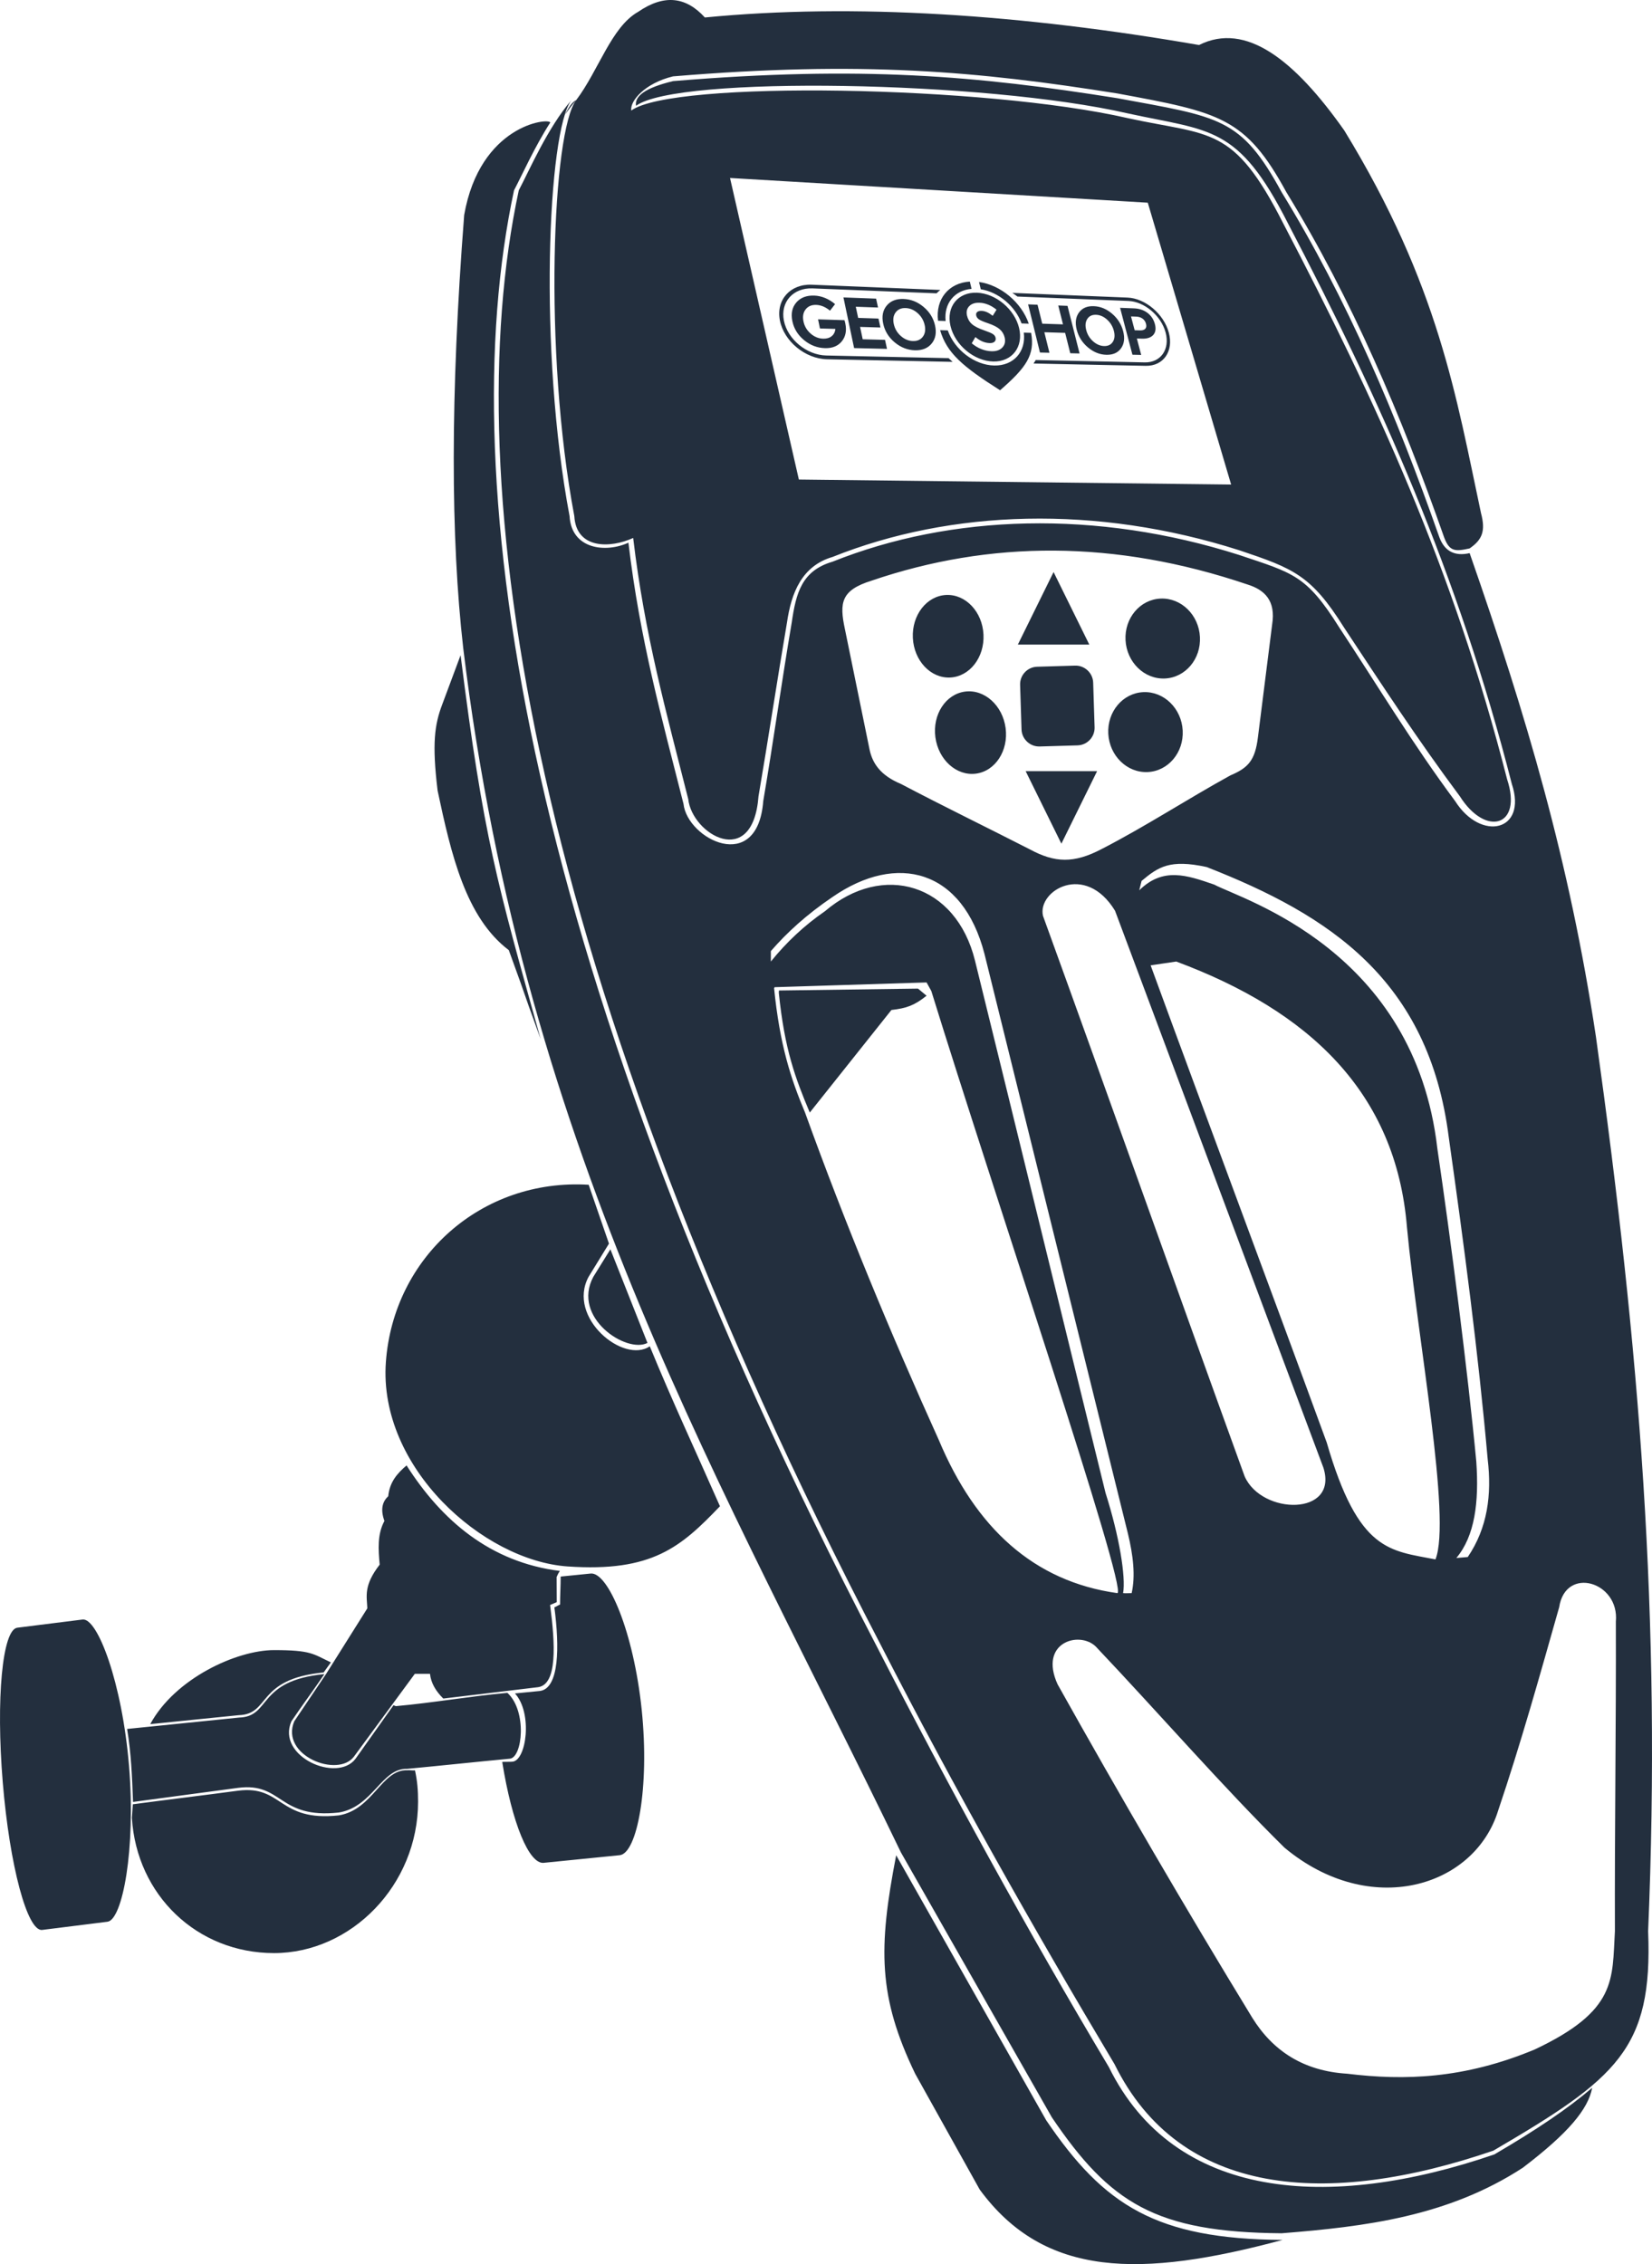 <?xml version="1.0" encoding="UTF-8"?>
<!DOCTYPE svg PUBLIC "-//W3C//DTD SVG 1.1//EN" "http://www.w3.org/Graphics/SVG/1.1/DTD/svg11.dtd">
<!-- Creator: CorelDRAW -->
<svg xmlns="http://www.w3.org/2000/svg" xml:space="preserve" width="67.783mm" height="92.868mm" version="1.1" style="shape-rendering:geometricPrecision; text-rendering:geometricPrecision; image-rendering:optimizeQuality; fill-rule:evenodd; clip-rule:evenodd"
viewBox="0 0 17308.5 23713.94"
 xmlns:xlink="http://www.w3.org/1999/xlink"
 xmlns:xodm="http://www.corel.com/coreldraw/odm/2003">
 <defs>
  <style type="text/css">
   <![CDATA[
    .fil0 {fill:#232F3E}
   ]]>
  </style>
 </defs>
 <g id="Слой_x0020_1">
  <path class="fil0" d="M5967.51 5405.53c-327.13,-1732.59 -228.8,-4038.73 19.89,-4357.05 -248.69,288.5 -439.74,732.43 -552.07,945.03 -659.37,3077.76 129.49,8206.34 3795,15239.72 775.91,1512.04 1591.61,2954.43 2447.09,4386.9 686.39,1392.64 2228.26,1502.06 3969.1,905.22 1293.18,-756.02 1671.21,-1064.41 1621.46,-2297.89 139.27,-3282.71 -89.53,-6087.93 -547.12,-9370.64 -278.54,-1840.3 -726.17,-3352.34 -1323.03,-5063.33 -153.13,34.52 -262.3,-15.96 -318.32,-169.09 -445.46,-1269.23 -964.62,-2492.39 -1651.29,-3610.99 -427.77,-785.85 -646.6,-785.85 -1720.95,-984.79 -1467.26,-233.78 -2680.87,-343.19 -4655.48,-179.08 -296.23,71.32 -404.3,159.44 -387.96,258.65 427.77,-318.32 3662.57,-262.58 5152.86,79.57 865.44,189.01 1153.91,119.38 1676.18,1148.96 969.88,1855.24 1785.58,3675.65 2347.1,5874.82 164.65,496.61 -322.77,606.05 -593.49,179.84 -445.51,-598.39 -815.21,-1215.15 -1216.45,-1821.97 -343.19,-547.12 -482.46,-567.01 -1044.49,-756 -1497.11,-477.51 -3019.11,-427.77 -4262.55,69.61 -323.3,94.51 -382.98,328.28 -427.74,636.67 -106.1,623.37 -192.33,1246.76 -298.43,1870.12 -59.68,775.91 -795.81,397.92 -835.59,29.85 -228.8,-905.22 -457.59,-1720.92 -576.97,-2735.59 -238.73,109.42 -596.86,69.63 -616.75,-278.54zm5343.43 -1703.43l-97.49 -2.32 -53.73 -213.5 -217.76 -6.49 53.19 214.78 -99.26 -2.35 -124 -504.32 98.69 3.73 49.18 198.61 217.56 7 -49.67 -197.44 96.96 3.63 126.32 498.68zm-1053.28 -748.64c227.37,31.87 444.82,214.27 521.17,436.63l-75.58 -2.43c-65.42,-180.97 -241.82,-328.87 -427.49,-357.95l-18.1 -76.25zm-78.42 72.24c-178.11,14.3 -291.41,153.29 -271.67,336.45l-79.24 -2.53c-28.55,-226.29 112.2,-397.63 332.9,-410.35l18 76.43zm624.03 460.4c42.21,231.58 -51.68,363.65 -325.01,601.41 -394.01,-249.56 -558.76,-391.05 -628.47,-629.47l80.31 2.35c70.86,202.78 279.66,363.8 486.86,367.91 204.84,4.06 334.46,-147.11 309.74,-344.47l76.58 2.27zm-197.16 -418.45l1207.64 49.21c185.87,7.58 379.3,171.44 431.98,365.49 53.04,195.4 -55.03,353.2 -242.3,349.35l-1174.62 -24.18c8.48,-12.28 16.19,-24.49 23.16,-36.69l1141.86 24.69c168.58,3.63 266.08,-138.25 218.4,-314.21 -47.37,-174.84 -221.67,-322.46 -389.11,-329.12l-1163.08 -46.22c-17.36,-13.69 -35.39,-26.48 -53.93,-38.3zm-1749.52 320.08c15.78,75.07 3.65,137.38 -36.44,186.84 -40.29,49.67 -98.59,73.72 -174.94,71.91 -81.61,-1.92 -155.43,-30.05 -221.24,-84.42 -65.91,-54.42 -106.79,-121.37 -122.65,-200.66 -15.78,-79.06 -1.38,-143.89 43.08,-194.53 44.23,-50.38 106.92,-73.95 187.91,-70.89 37.95,1.43 75.38,9.75 112.28,24.92 36.85,15.14 71.75,36.57 104.77,64.3l-53.09 68.77c-23.31,-19.25 -46.86,-33.91 -70.71,-43.97 -23.85,-10.09 -48.26,-15.55 -73.24,-16.44 -48.41,-1.71 -85.47,13.71 -111.13,46.35 -25.74,32.71 -33.55,74.41 -23.31,125.07 10.24,50.76 35.16,93.56 74.69,128.31 39.53,34.73 83.65,52.73 132.27,53.98 36.52,0.97 66.14,-7.76 88.84,-26.12 22.62,-18.31 35.67,-43.74 39.15,-76.22l-162.12 -4.7 -19.53 -95.35 276.65 8.68c1.38,4.14 2.89,9.35 4.47,15.53 1.56,6.23 2.99,12.44 4.29,18.64zm436.7 266.31l-344.55 -8.2 -111.77 -530.72 342.27 12.87 20.15 92.97 -233.06 -8.2 24.87 116.95 212.89 6.84 20.27 93.71 -213.14 -6.33 27.53 129.54 234.08 6.15 20.45 94.4zm293.58 14.68c-77.63,-1.84 -148.44,-29.24 -212.22,-82.27 -63.84,-53.06 -104.18,-118.38 -120.99,-195.75 -16.78,-77.17 -4.47,-140.49 36.69,-189.96 40.96,-49.23 100.05,-72.29 177.16,-69.38 76.81,2.91 146.47,30.64 209.11,83.22 62.61,52.53 102.5,116.72 119.76,192.79 17.31,76.3 6.18,139.29 -33.6,189.04 -39.99,49.97 -98.59,74.13 -175.91,72.32zm-1082.08 -686.67l1347.49 54.9c-14.38,10.65 -27.68,22.45 -39.86,35.29l-1299.74 -51.66c-202.37,-8.04 -338.16,143.3 -299.63,337.73 38.79,195.78 239.44,360.66 443.67,365.08l1281.92 27.71c13.41,12.92 27.55,25.89 42.54,38.97l-1316.34 -27.12c-227.19,-4.67 -450.49,-188.07 -493.52,-405.93 -42.67,-216.13 108.6,-384.13 333.46,-374.96zm1731.77 83.73c196.62,7.94 392.94,172.44 440.64,368.75 48.06,197.74 -71.93,355.76 -270.24,351.62 -200.48,-4.19 -402.44,-172.16 -448.78,-373.73 -46.01,-200.09 79.62,-354.66 278.39,-346.64zm47.85 190.19c-20.58,-0.71 -36.03,3.37 -46.3,12.23 -10.27,8.91 -13.51,21.5 -9.68,37.77 3.73,15.83 13.51,29.11 29.42,39.89 15.86,10.72 47.85,24.26 95.88,40.52 54.11,18.36 94.25,38.97 120.53,61.87 26.25,22.88 43.51,51.58 51.79,86.1 10.14,42.26 2.3,77.19 -23.54,104.77 -25.94,27.71 -63.35,40.96 -112.3,39.81 -36.57,-0.87 -72.72,-8.38 -108.45,-22.52 -35.8,-14.15 -69.3,-34.45 -100.51,-60.82l38.1 -65.47c24.46,20.4 49.21,35.85 74.21,46.37 24.97,10.52 50.43,16.11 76.38,16.78 22.55,0.61 39.35,-4.34 50.43,-14.84 11.03,-10.47 14.45,-24.64 10.21,-42.44 -3.45,-14.43 -12.54,-26.63 -27.22,-36.59 -14.73,-9.98 -43.84,-22.52 -87.43,-37.66 -60.16,-20.45 -103.83,-42.34 -130.84,-65.65 -27.02,-23.31 -44.79,-53.24 -53.32,-89.78 -9.55,-40.81 -1.76,-74.05 23.26,-99.72 24.97,-25.59 61.16,-37.49 108.55,-35.7 30.05,1.12 60.26,7.92 90.57,20.35 30.31,12.41 59.22,29.95 86.72,52.6l-39.86 63.74c-22.09,-17.31 -42.49,-30.08 -61.23,-38.28 -18.77,-8.22 -37.23,-12.69 -55.36,-13.33zm-719.05 315.92c46.17,1.23 80.92,-14.22 104.31,-46.24 23.29,-31.94 29.42,-72.47 18.36,-121.6 -11.03,-49.05 -35.55,-90.45 -73.49,-124.25 -37.97,-33.83 -79.9,-51.56 -125.86,-53.16 -46.09,-1.63 -81.02,13.46 -104.69,45.33 -23.77,31.97 -30.26,72.7 -19.43,122.14 10.85,49.54 35.49,91.31 73.85,125.2 38.3,33.86 80.69,51.4 126.96,52.6zm2391.4 145.58l-91.95 -2.2 -129.36 -491.12 145.17 5.46c55.16,2.07 102.17,17.72 141.13,46.88 38.97,29.16 65.04,68.2 78.27,117.28 13.1,48.67 7.53,86.77 -16.78,114.27 -24.39,27.55 -63.74,40.63 -118.15,39.04l-53.88 -1.53 45.55 171.9zm50.1 -326.77c-6.08,-22.7 -18.13,-40.58 -36.13,-53.62 -18.03,-13.05 -40.17,-20.02 -66.39,-20.94l-54.44 -1.92 38.35 144.71 54.52 1.69c26.74,0.84 45.66,-4.83 56.76,-16.93 11.08,-12.13 13.53,-29.77 7.33,-52.99zm-414.92 325.34c-69.58,-1.63 -134.19,-27.53 -193.66,-77.68 -59.55,-50.18 -98.67,-112.02 -117.28,-185.33 -18.59,-73.13 -10.52,-133.17 23.98,-180.15 34.34,-46.78 86.16,-68.77 155.33,-66.16 68.89,2.6 132.53,28.8 191.08,78.57 58.45,49.72 97.14,110.54 116.08,182.7 19.02,72.32 11.92,132.09 -21.42,179.31 -33.5,47.39 -84.83,70.38 -154.11,68.74zm-23.72 -91.72c41.39,1.07 71.78,-13.61 91.24,-44 19.38,-30.31 22.96,-68.77 10.8,-115.34 -12.13,-46.47 -35.93,-85.7 -71.47,-117.72 -35.55,-32.02 -73.9,-48.75 -115.11,-50.2 -41.34,-1.46 -71.88,12.92 -91.62,43.18 -19.79,30.36 -23.7,68.97 -11.7,115.83 12,46.96 35.95,86.51 71.83,118.56 35.85,32.05 74.56,48.59 116.03,49.69zm-5802.68 -2341.43c-24.31,-51.12 -737.59,31.08 -902.24,969.27 -146.44,1888.84 -141.7,3379.62 -9.93,4536.08 645.53,5331.43 2755.79,8816.22 4585.85,12613.57l1581.65 2775.37c606.79,895.29 1084.3,1203.68 2407.34,1213.61 877.62,-69.38 1742.5,-176.09 2526.69,-686.39 480.52,-365.92 684.55,-614.15 726.84,-837.02l-0.15 0.03c-249.22,213.53 -573.04,433.44 -1025.11,697.73 -1740.84,596.86 -3352.34,477.48 -4038.73,-915.18 -855.48,-1432.45 -1661.25,-2904.69 -2437.16,-4416.73 -3665.51,-7033.38 -4454.37,-12161.95 -3795,-15239.72 84.8,-160.51 214.5,-452.84 379.96,-710.62zm-101.45 9598.8c-457.57,-1641.35 -596.86,-2098.95 -838.37,-4019.27 -72.95,195.63 -118.25,317.1 -191.21,512.75 -81.59,214.22 -109.32,410.76 -49.72,905.22 142.33,671.5 296.03,1330.74 746.06,1671.21 252.01,693 81.23,237.07 333.23,930.1zm-2793.07 6401.28c390.82,0 407.72,39.96 595.81,128.47l-75.76 105.31c-712.18,69.05 -552.1,437.7 -890.31,447.63l-926.67 93.74c259.69,-479.35 906.09,-775.15 1296.94,-775.15zm1477.06 1259.53c24.18,112.76 32.17,206.66 32.17,327.11 0,876.29 -703.32,1586.66 -1509.24,1586.66 -805.94,0 -1439.63,-606.82 -1489.37,-1417.54l10.39 -141.03c375.09,-50.3 728.65,-92.18 1103.74,-142.49 467.55,-59.68 417.81,328.28 1054.45,258.65 358.11,-59.7 447.66,-482.46 716.24,-472.5 25.48,-2.4 55.92,3.63 81.61,1.15zm-2954.22 330.63c-10.29,-272.15 -19.59,-506.8 -61.95,-764.5 391.28,-39.78 782.55,-79.59 1173.83,-119.38 338.21,-9.96 180.76,-386.12 892.94,-455.17 -111.38,165.6 -234.44,329.35 -345.82,494.95 -159.16,368.07 477.48,646.6 671.45,392.94l398.5 -561.83c12.82,5.31 11.52,4.7 24.28,9.73 391.35,-35.16 777.5,-104.08 1168.85,-139.27 208.8,189.42 159.14,681.41 24.03,689.71 -351.49,33.17 -722.03,72.95 -1073.5,106.1 -268.58,-9.93 -358.13,397.92 -716.24,457.59 -636.64,69.63 -586.9,-318.32 -1054.45,-258.62 -375.09,50.3 -726.84,97.47 -1101.92,147.75zm8224.42 -8518.66l89.53 74.61c-127.34,102.04 -210.44,131.3 -368.07,149.2l-855.51 1074.34c-150.4,-357.8 -264.01,-657.35 -324.37,-1253.42l1.1 -24.85 1457.32 -19.89zm-2834.64 3711.11c-219.27,113.73 -796.24,-264.26 -567.44,-692.01l179.05 -288.5 388.39 980.5zm-3366.77 3466.67c143.92,-229 287.86,-457.97 431.8,-686.97 -5.29,-126.86 -41.49,-237.38 129.31,-457.59 -14.07,-158.22 -26.45,-316.13 49.74,-457.59 -42.67,-117.74 -23.42,-200.58 39.81,-258.62 15.17,-150.05 93.79,-238.52 192.08,-322.97 368.07,576.97 877.29,1014.31 1606.58,1105.27 -24.31,33.07 -28.45,55.59 -34.14,63.02 0.41,87.94 0.79,175.89 1.17,263.83 -23.21,9.93 -46.42,19.89 -69.63,29.85 54.7,412.83 76.17,830.2 -124.36,860.46 -331.58,39.78 -663.15,79.59 -994.75,119.38 -79.41,-78.34 -129.28,-163.71 -139.27,-258.65 -53.04,0 -106.1,0 -159.16,0 -212.2,288.47 -424.42,576.97 -636.64,865.44 -169.09,228.8 -775.91,-9.93 -626.71,-368.07 111.38,-165.6 222.8,-331.19 334.18,-496.79zm2771.95 -1051.26c181.96,-18.21 450.82,614.07 534.71,1428.67 83.88,814.63 -48.93,1503.11 -230.92,1521.31l-796.14 79.87c-154.26,15.45 -332.57,-419.52 -434.46,-1056.57 26.07,-2.53 77.78,-0.03 103.65,-2.48 149.69,-4.8 218.17,-510.35 29.44,-715.09l264.03 -25.99c200.5,-30.26 203.92,-462.55 149.2,-875.37 23.21,-9.96 36.46,-19.89 59.7,-29.85 -0.41,-87.94 6.74,-205 6.36,-292.94l314.42 -31.56zm-5323.59 481.52c156.35,-19.53 414.51,660.01 486.6,1534.08 72.06,874.07 -69.25,1611.68 -225.6,1631.22l-683.96 85.72c-156.33,19.51 -341.48,-673.21 -413.57,-1547.28 -72.06,-874.07 -3.75,-1598.48 152.57,-1618.02l683.96 -85.72zm6678.05 -1186.44c-408.39,425.83 -708.83,691.9 -1596.11,630.54 -887.27,-61.39 -1984.01,-1039.51 -1904.32,-2140.03 79.67,-1100.54 1001.31,-1925.33 2124.89,-1857.64l212.58 616.47 -213.86 348.17c-228.82,427.74 368.04,915.16 641.47,727.01 236.33,576.69 482.74,1101.79 735.34,1675.47zm3417.92 6430.98l-1571.72 -2775.37c-189.01,974.86 -189.01,1482.19 198.95,2287.93l676.43 1213.61c679.75,926.14 1687.78,926.14 3173.29,527.23 -1323.03,-9.96 -1870.15,-358.11 -2476.94,-1253.4zm-5041.27 -21006.31c39.43,-82.58 79.06,-135.18 117.21,-152.24 -40.65,47.16 -79.75,98.49 -117.21,152.24zm6978.86 3874.05l-873.2 -2951.95 -4376.95 -258.62 721.22 3158.35 4528.93 52.22zm-6861.65 -4026.3c235.43,-311.68 368.07,-765.96 648.31,-924.15 276.8,-189.98 504.27,-155.82 699.59,58.73 1558.67,-151.58 3319.3,-33.43 5177.71,288.47 490.2,-246.06 1000.78,155.46 1522,895.27 991.07,1620.36 1172.68,2793.02 1432.45,4008.91 49.36,186.1 12.46,277.16 -119.38,368.04 -153.13,34.52 -212.56,33.78 -268.58,-119.35 -445.46,-1269.23 -964.62,-2492.39 -1651.31,-3610.99 -427.74,-785.85 -696.32,-835.59 -1770.67,-1034.53 -1467.26,-233.78 -2680.87,-343.19 -4655.48,-179.05 -296.23,71.32 -454.02,258.9 -437.7,358.11 427.77,-318.32 3712.31,-262.58 5202.6,79.57 865.44,189.01 1104.2,69.63 1626.44,1099.22 969.88,1855.24 1785.6,3625.9 2347.12,5825.07 164.65,496.61 -223.33,606.05 -494.03,179.84 -445.51,-598.39 -815.24,-1165.4 -1216.45,-1772.22 -343.19,-547.12 -532.21,-616.75 -1094.24,-805.74 -1497.11,-477.48 -3019.11,-427.77 -4262.55,69.61 -323.3,94.51 -432.72,378.02 -477.48,686.41 -106.1,623.37 -192.31,1197.02 -298.43,1820.38 -59.68,775.91 -696.35,397.92 -736.1,29.85 -228.8,-905.22 -457.59,-1720.92 -576.97,-2735.59 -238.75,109.42 -596.86,119.38 -616.75,-228.8 -327.13,-1732.59 -228.8,-4038.73 19.89,-4357.05zm2815.16 5540.82c-59.68,-278.51 -39.78,-407.85 278.54,-507.31 1239.74,-422.71 2549.29,-430.52 3939.25,39.78 182.3,56.69 297.56,171.01 258.65,417.81 -49.74,394.57 -99.49,789.17 -149.23,1183.76 -29.83,238.73 -99.46,318.3 -288.47,397.89 -450.52,247.77 -890.31,535.53 -1347.9,770.93 -293.45,154.21 -492.4,144.25 -751.04,4.98 -454.2,-232.24 -905.22,-450.95 -1352.86,-686.39 -214.19,-88.76 -297.61,-215.72 -328.28,-358.11 -86.21,-421.13 -172.44,-842.23 -258.65,-1263.36zm3308.09 -319.96c215.29,-9.14 399.6,170.83 411.7,402 12.08,231.15 -152.65,425.95 -367.94,435.1 -215.29,9.12 -399.63,-170.86 -411.7,-402.03 -12.1,-231.15 152.62,-425.95 367.94,-435.07zm-180.66 979.99c215.29,-9.12 399.6,170.86 411.7,402 12.08,231.17 -152.65,425.95 -367.94,435.1 -215.29,9.14 -399.63,-170.83 -411.7,-402 -12.1,-231.15 152.65,-425.95 367.94,-435.1zm-1113.67 -266.05l397.69 -11.67c101.17,-2.96 186.56,77.4 189.75,178.54l14.84 467.37c3.22,101.17 -76.91,186.36 -178.08,189.32l-397.69 11.64c-101.17,2.99 -186.56,-77.37 -189.78,-178.52l-14.84 -467.37c-3.19,-101.17 76.94,-186.36 178.11,-189.32zm172.57 -991.76l187.1 379.76 187.12 379.81 -374.22 0 -374.24 0 187.12 -379.81 187.12 -379.76zm-1125.21 240.16c204.38,-9.45 379.35,176.42 390.82,415.15 11.49,238.73 -144.89,439.9 -349.25,449.34 -204.38,9.42 -379.35,-176.45 -390.82,-415.18 -11.49,-238.73 144.89,-439.9 349.25,-449.32zm197.74 1011.91c203.16,-26.53 393.37,144.33 424.83,381.62 31.43,237.3 -107.78,451.18 -310.97,477.71 -203.18,26.53 -393.37,-144.33 -424.83,-381.62 -31.46,-237.3 107.76,-451.16 310.97,-477.71zm1009.2 1592.91l187.12 -379.79 187.1 -379.76 -374.22 0 -374.24 0 187.12 379.76 187.12 379.79zm-1362.84 1542.84l-49.72 -89.53 -1591.61 49.74 -6.05 9.93c60.34,596.04 173.95,945.34 324.37,1303.14 414.85,1150.46 901.75,2324.55 1402.6,3431.94 386.02,918.35 992.76,1479.15 1870.15,1601.55 109.42,-39.78 -1303.14,-4214.46 -1949.74,-6306.77zm3700.52 8972.73c-636.64,-626.69 -1316.39,-1409.24 -1979.57,-2108.88 -174.07,-164.14 -596.86,-39.81 -397.89,397.89 654.06,1168.85 1332.1,2333.05 2039.24,3491.61 217.18,349.94 538.82,558.97 994.75,586.9 602.58,73.92 1228.19,53.42 1964.66,-253.67 865.44,-407.85 810.74,-731.15 840.57,-1238.46 -3.32,-1077.66 13.28,-2165.26 9.96,-3242.93 39.78,-417.81 -527.23,-586.9 -593.95,-150.84 -202.26,712.89 -400.8,1424.13 -639.56,2130.41 -248.69,805.76 -1342.92,1134.02 -2238.22,387.96zm407.85 -3979.03l-2183.49 -5834.27c-313.34,-512.29 -815.7,-208.9 -754.75,53.65 709.6,1956.38 1403.01,3913.79 2112.61,5870.14 179.05,407.85 984.79,417.81 825.63,-89.53zm-1929.83 -6048.15c249.5,-245.34 497.38,-159.16 785.87,-59.68 298.43,159.16 2098.92,686.39 2337.68,2765.44 139.27,945.01 318.32,2327.72 407.85,3277.7 29.85,427.77 -15.91,780 -208.9,1009.69 39.78,-3.32 79.59,-6.64 119.38,-9.93 207.63,-305.4 252.85,-653.32 208.9,-1024.6 -99.49,-1124.09 -248.69,-2248.17 -407.85,-3372.24 -208.9,-1651.31 -1253.4,-2327.74 -2536.65,-2830.1 -387.96,-84.55 -507.33,0 -681.71,145.42 -9.93,39.78 -14.61,58.5 -24.56,98.29zm-353.13 6311.75c144.22,452.61 213.86,880.38 184.03,1049.47 29.83,3.32 59.37,-0.71 89.5,0 40.86,-178.59 16.9,-393.47 -39.78,-626.69 -500.7,-2022.67 -1001.39,-4045.37 -1502.09,-6068.04 -228.8,-885.33 -915.18,-1064.39 -1591.61,-596.86 -268.91,181.91 -477.48,371.84 -646.6,567.01 0,36.49 0,72.95 0,109.44 162.84,-201.81 350.85,-378.51 567.04,-527.23 606.79,-517.27 1372.75,-288.5 1571.72,517.27 457.57,1856.87 910.2,3718.75 1367.8,5575.62zm2317.78 -527.23c-610.11,-1667.86 -1235.17,-3330.77 -1845.28,-4998.65 89.53,-13.28 179.05,-26.53 268.58,-39.78 1387.43,516.3 2302.74,1367.11 2417.27,2785.31 109.42,1163.87 467.52,3048.96 298.43,3476.7 -477.48,-94.51 -805.76,-74.61 -1139,-1223.57z"/>
 </g>
</svg>
